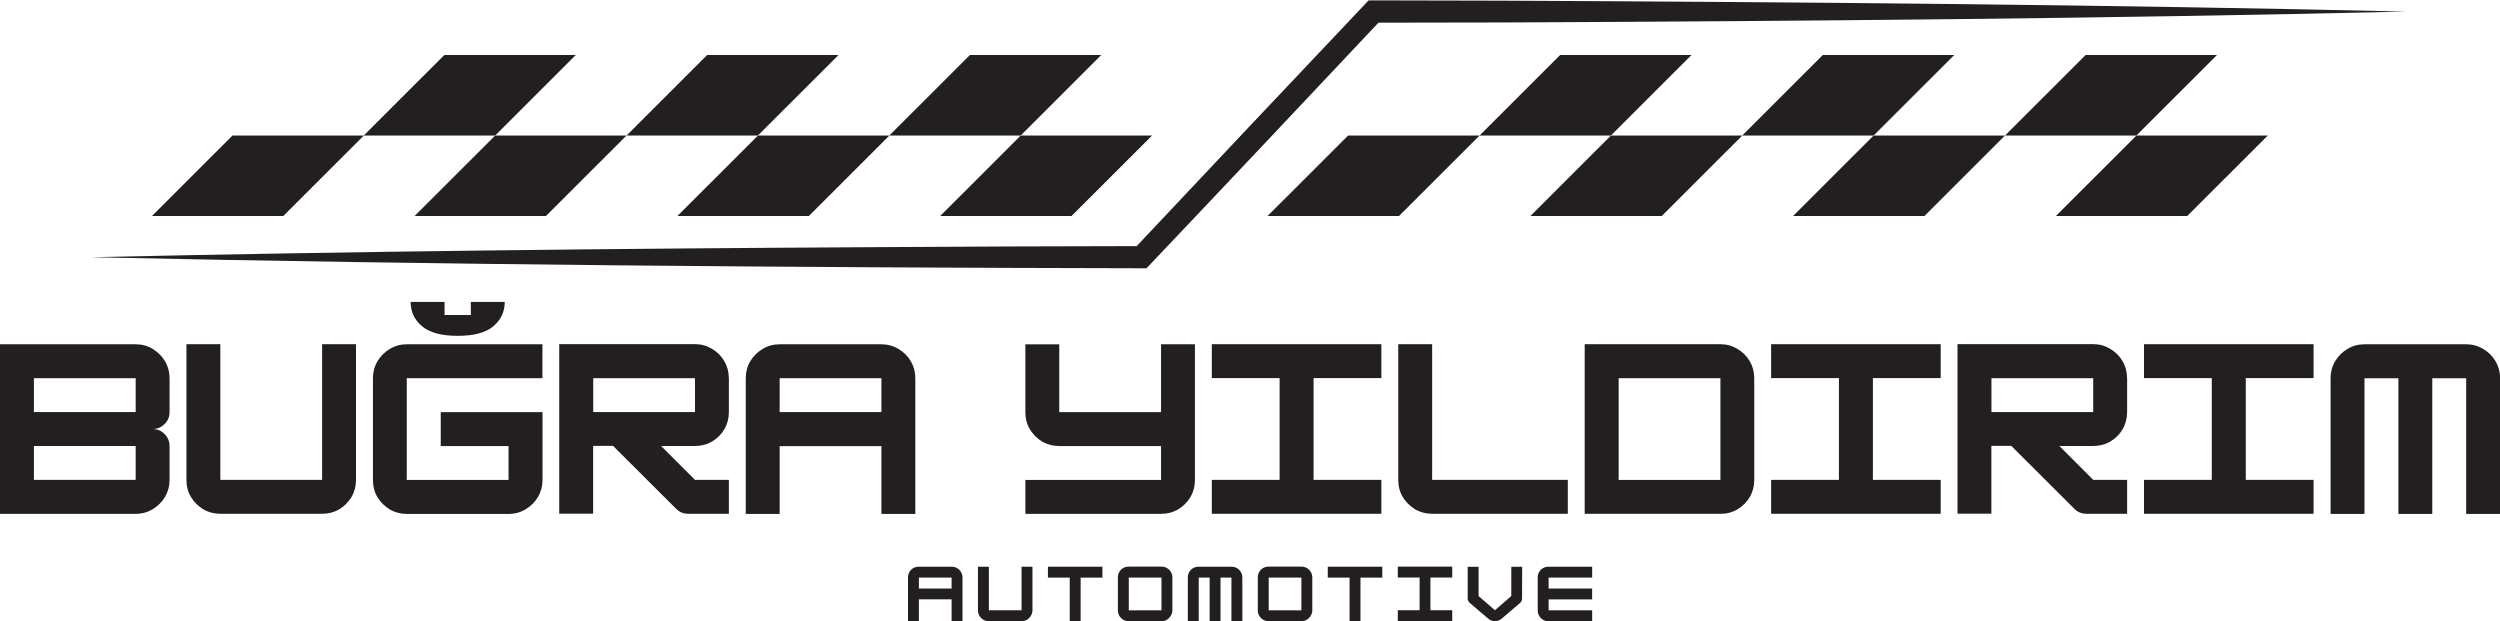 <svg xmlns="http://www.w3.org/2000/svg" xmlns:xlink="http://www.w3.org/1999/xlink" id="Ebene_1" viewBox="0 0 334.83 83.19"><defs><style>.cls-1{fill:none;}.cls-1,.cls-2{stroke-width:0px;}.cls-3{clip-path:url(#clippath);}.cls-2{fill:#231e20;}</style><clipPath id="clippath"><rect class="cls-1" x="12.21" width="310" height="36"></rect></clipPath></defs><path class="cls-2" d="M37.94,28.93h-17.59l10.79-10.78h17.59l-10.79,10.78Z"></path><path class="cls-2" d="M66.32,18.15h-17.6l10.79-10.78h17.6l-10.79,10.78Z"></path><path class="cls-2" d="M73.13,28.93h-17.6l10.79-10.78h17.59l-10.79,10.78Z"></path><path class="cls-2" d="M101.51,18.15h-17.59l10.79-10.78h17.59l-10.79,10.78Z"></path><path class="cls-2" d="M108.32,28.93h-17.59l10.79-10.78h17.6l-10.79,10.78Z"></path><path class="cls-2" d="M136.7,18.15h-17.59l10.79-10.78h17.59l-10.79,10.78Z"></path><path class="cls-2" d="M143.51,28.93h-17.59l10.79-10.78h17.59l-10.79,10.78Z"></path><path class="cls-2" d="M187.36,28.93h-17.59l10.79-10.78h17.6l-10.79,10.78Z"></path><path class="cls-2" d="M215.75,18.15h-17.59l10.79-10.78h17.59l-10.79,10.78Z"></path><path class="cls-2" d="M222.56,28.93h-17.59l10.79-10.78h17.59l-10.79,10.78Z"></path><path class="cls-2" d="M250.94,18.15h-17.6l10.79-10.78h17.6l-10.79,10.78Z"></path><path class="cls-2" d="M257.75,28.93h-17.6l10.79-10.78h17.59l-10.79,10.78Z"></path><path class="cls-2" d="M286.13,18.15h-17.59l10.79-10.78h17.59l-10.79,10.78Z"></path><path class="cls-2" d="M292.94,28.93h-17.59l10.79-10.78h17.59l-10.79,10.78Z"></path><g class="cls-3"><path class="cls-2" d="M12.21,34.45c34.99-.78,70.52-1.17,105.52-1.35,11.72-.07,23.45-.13,35.17-.14l-1.1.47c7.72-8.22,23.29-24.72,31.05-32.9l.45-.48h.66s17.28.04,17.28.04c40.11.19,80.88.53,120.96,1.46-40.08.94-80.85,1.28-120.96,1.46l-17.28.03,1.1-.47c-7.95,8.46-23.51,24.95-31.51,33.36-47.03-.09-94.33-.46-141.35-1.48Z"></path></g><path class="cls-2" d="M22.71,50.65v4.54c0,.63-.22,1.16-.67,1.6-.45.45-.98.67-1.6.67.63,0,1.16.22,1.6.67.44.45.67.98.67,1.6v4.54c0,.82-.2,1.58-.6,2.27-.41.68-.95,1.23-1.65,1.65-.68.42-1.45.63-2.29.63H0v-22.71h18.17c.84,0,1.61.21,2.29.63.69.42,1.24.97,1.65,1.65.4.68.6,1.44.6,2.27ZM18.17,50.65H4.54v4.54h13.63v-4.54ZM4.54,64.27h13.63v-4.54H4.54v4.54Z"></path><path class="cls-2" d="M43.14,68.81h-13.63c-.83,0-1.6-.2-2.29-.6-.68-.42-1.23-.96-1.65-1.65-.41-.69-.6-1.46-.6-2.29v-18.17h4.54v18.17h13.63v-18.17h4.54v18.17c0,.83-.2,1.6-.6,2.29-.41.68-.95,1.23-1.65,1.65-.7.41-1.46.6-2.29.6Z"></path><path class="cls-2" d="M61.29,44.98c-2.17,0-3.76-.43-4.77-1.29-1.02-.86-1.52-1.94-1.52-3.25h4.54v1.75h3.52v-1.75h4.54c0,1.31-.51,2.39-1.52,3.25-1,.86-2.6,1.29-4.79,1.29ZM72.65,46.11v4.54h-18.17v13.63h13.63v-4.54h-9.08v-4.54h13.63v9.08c0,.82-.2,1.58-.6,2.27-.41.68-.95,1.23-1.65,1.65-.68.42-1.45.63-2.29.63h-13.63c-.83,0-1.6-.2-2.29-.6-.68-.42-1.23-.96-1.65-1.65-.41-.69-.6-1.46-.6-2.29v-13.63c0-.83.2-1.59.6-2.27.42-.69.96-1.24,1.65-1.65.69-.42,1.46-.63,2.29-.63h18.17Z"></path><path class="cls-2" d="M97.62,50.65v4.54c0,.83-.2,1.6-.6,2.29-.41.7-.95,1.24-1.65,1.65-.7.41-1.46.6-2.29.6h-4.54l4.54,4.54h4.54v4.54h-5.44c-.66,0-1.2-.23-1.65-.69l-8.42-8.4h-2.67v9.08h-4.54v-22.71h18.17c.83,0,1.59.21,2.29.63.69.41,1.24.95,1.65,1.65.4.68.6,1.44.6,2.27ZM93.08,50.65h-13.63v4.54h13.63v-4.54Z"></path><path class="cls-2" d="M104.42,46.11h13.63c.83,0,1.59.21,2.29.63.69.41,1.24.95,1.65,1.65.4.68.6,1.44.6,2.27v18.17h-4.54v-9.08h-13.63v9.08h-4.54v-18.17c0-.83.2-1.59.6-2.27.42-.69.96-1.24,1.65-1.65.69-.42,1.46-.63,2.29-.63ZM104.42,50.65v4.54h13.63v-4.54h-13.63Z"></path><path class="cls-2" d="M155.5,55.19v-9.08h4.54v18.17c0,.83-.2,1.6-.6,2.29-.41.68-.95,1.23-1.65,1.65-.7.41-1.46.6-2.29.6h-18.17v-4.54h18.17v-4.54h-13.63c-.83,0-1.6-.2-2.29-.6-.68-.4-1.23-.95-1.65-1.65-.41-.69-.6-1.46-.6-2.29v-9.08h4.54v9.08h13.63Z"></path><path class="cls-2" d="M185.01,68.81h-22.71v-4.54h9.08v-13.63h-9.08v-4.54h22.71v4.54h-9.08v13.63h9.08v4.54Z"></path><path class="cls-2" d="M209.98,68.81h-18.17c-.83,0-1.6-.2-2.29-.6-.68-.42-1.23-.96-1.65-1.65-.41-.69-.6-1.46-.6-2.29v-18.17h4.54v18.17h18.17v4.54Z"></path><path class="cls-2" d="M230.41,68.81h-18.17v-22.71h18.17c.83,0,1.59.21,2.29.63.69.41,1.24.95,1.65,1.65.4.68.6,1.44.6,2.27v13.63c0,.83-.2,1.6-.6,2.29-.41.68-.95,1.23-1.65,1.65-.7.41-1.46.6-2.29.6ZM216.79,50.65v13.63h13.63v-13.63h-13.63Z"></path><path class="cls-2" d="M259.92,68.81h-22.71v-4.54h9.08v-13.63h-9.08v-4.54h22.71v4.54h-9.08v13.63h9.08v4.54Z"></path><path class="cls-2" d="M284.89,50.65v4.54c0,.83-.2,1.6-.6,2.29-.41.7-.95,1.24-1.65,1.65-.7.41-1.46.6-2.29.6h-4.54l4.54,4.54h4.54v4.54h-5.44c-.66,0-1.2-.23-1.65-.69l-8.42-8.4h-2.67v9.08h-4.54v-22.71h18.17c.83,0,1.59.21,2.29.63.69.41,1.24.95,1.65,1.65.4.68.6,1.44.6,2.27ZM280.35,50.65h-13.63v4.54h13.63v-4.54Z"></path><path class="cls-2" d="M309.86,68.81h-22.71v-4.54h9.08v-13.63h-9.08v-4.54h22.71v4.54h-9.08v13.63h9.08v4.54Z"></path><path class="cls-2" d="M316.67,46.11h13.63c.83,0,1.59.21,2.29.63.69.41,1.24.95,1.65,1.65.4.68.6,1.44.6,2.27v18.17h-4.54v-18.17h-4.54v18.17h-4.54v-18.17h-4.54v18.17h-4.54v-18.17c0-.83.2-1.59.6-2.27.42-.69.96-1.24,1.65-1.65.69-.42,1.46-.63,2.29-.63Z"></path><path class="cls-2" d="M123.07,75.9h4.38c.26,0,.51.06.73.19.22.13.4.3.52.52.14.22.21.47.21.75v5.83h-1.46v-2.92h-4.38v2.92h-1.46v-5.83c0-.28.06-.53.19-.75.13-.22.3-.4.52-.52.22-.13.47-.19.75-.19ZM123.07,77.36v1.46h4.38v-1.46h-4.38Z"></path><path class="cls-2" d="M136.82,83.19h-4.38c-.28,0-.53-.06-.75-.19-.22-.14-.4-.32-.52-.54-.13-.22-.19-.46-.19-.73v-5.83h1.46v5.83h4.38v-5.83h1.46v5.83c0,.27-.07.51-.21.73-.13.22-.3.41-.52.54-.22.13-.47.19-.73.19Z"></path><path class="cls-2" d="M147.65,75.9v1.46h-2.92v5.83h-1.46v-5.83h-2.92v-1.46h7.29Z"></path><path class="cls-2" d="M155.56,83.19h-4.38c-.28,0-.53-.06-.75-.19-.22-.14-.4-.32-.52-.54-.13-.22-.19-.46-.19-.73v-4.38c0-.28.06-.53.19-.75.13-.22.3-.4.52-.52.22-.13.47-.19.75-.19h4.38c.26,0,.51.06.73.19.22.13.4.3.52.52.14.22.21.47.21.75v4.38c0,.27-.07.51-.21.73-.13.22-.3.41-.52.54-.21.13-.45.19-.73.19ZM151.18,77.36v4.38h4.38v-4.38h-4.38Z"></path><path class="cls-2" d="M160.55,75.9h4.38c.26,0,.51.06.73.19.22.13.4.3.52.52.14.22.21.47.21.75v5.83h-1.46v-5.83h-1.46v5.83h-1.46v-5.83h-1.46v5.83h-1.46v-5.83c0-.28.06-.53.19-.75.13-.22.3-.4.52-.52.22-.13.47-.19.75-.19Z"></path><path class="cls-2" d="M174.3,83.19h-4.38c-.28,0-.53-.06-.75-.19-.22-.14-.4-.32-.52-.54-.13-.22-.19-.46-.19-.73v-4.38c0-.28.06-.53.19-.75.13-.22.3-.4.52-.52.22-.13.47-.19.75-.19h4.38c.26,0,.51.06.73.19.22.13.4.3.52.52.14.22.21.47.21.75v4.38c0,.27-.07.51-.21.73-.13.22-.3.41-.52.54-.21.13-.45.19-.73.19ZM169.92,77.36v4.38h4.38v-4.38h-4.38Z"></path><path class="cls-2" d="M185.13,75.9v1.46h-2.92v5.83h-1.46v-5.83h-2.92v-1.46h7.29Z"></path><path class="cls-2" d="M194.5,83.19h-7.29v-1.46h2.92v-4.38h-2.92v-1.46h7.29v1.46h-2.92v4.38h2.92v1.46Z"></path><path class="cls-2" d="M200.22,83.19c-.33,0-.64-.11-.92-.35l-2.46-2.1c-.18-.17-.27-.36-.27-.58v-4.25h1.46v3.92l2.19,1.9,2.19-1.9v-3.92h1.46l-.02,4.25c0,.22-.08.42-.25.58l-2.46,2.1c-.28.24-.58.35-.92.35Z"></path><path class="cls-2" d="M213.24,75.9v1.46h-5.83v1.46h5.83v1.46h-5.83v1.46h5.83v1.46h-5.83c-.28,0-.53-.06-.75-.19-.22-.14-.4-.32-.52-.54-.13-.22-.19-.46-.19-.73v-4.38c0-.28.06-.53.19-.75.13-.22.3-.4.52-.52.22-.13.47-.19.75-.19h5.83Z"></path></svg>